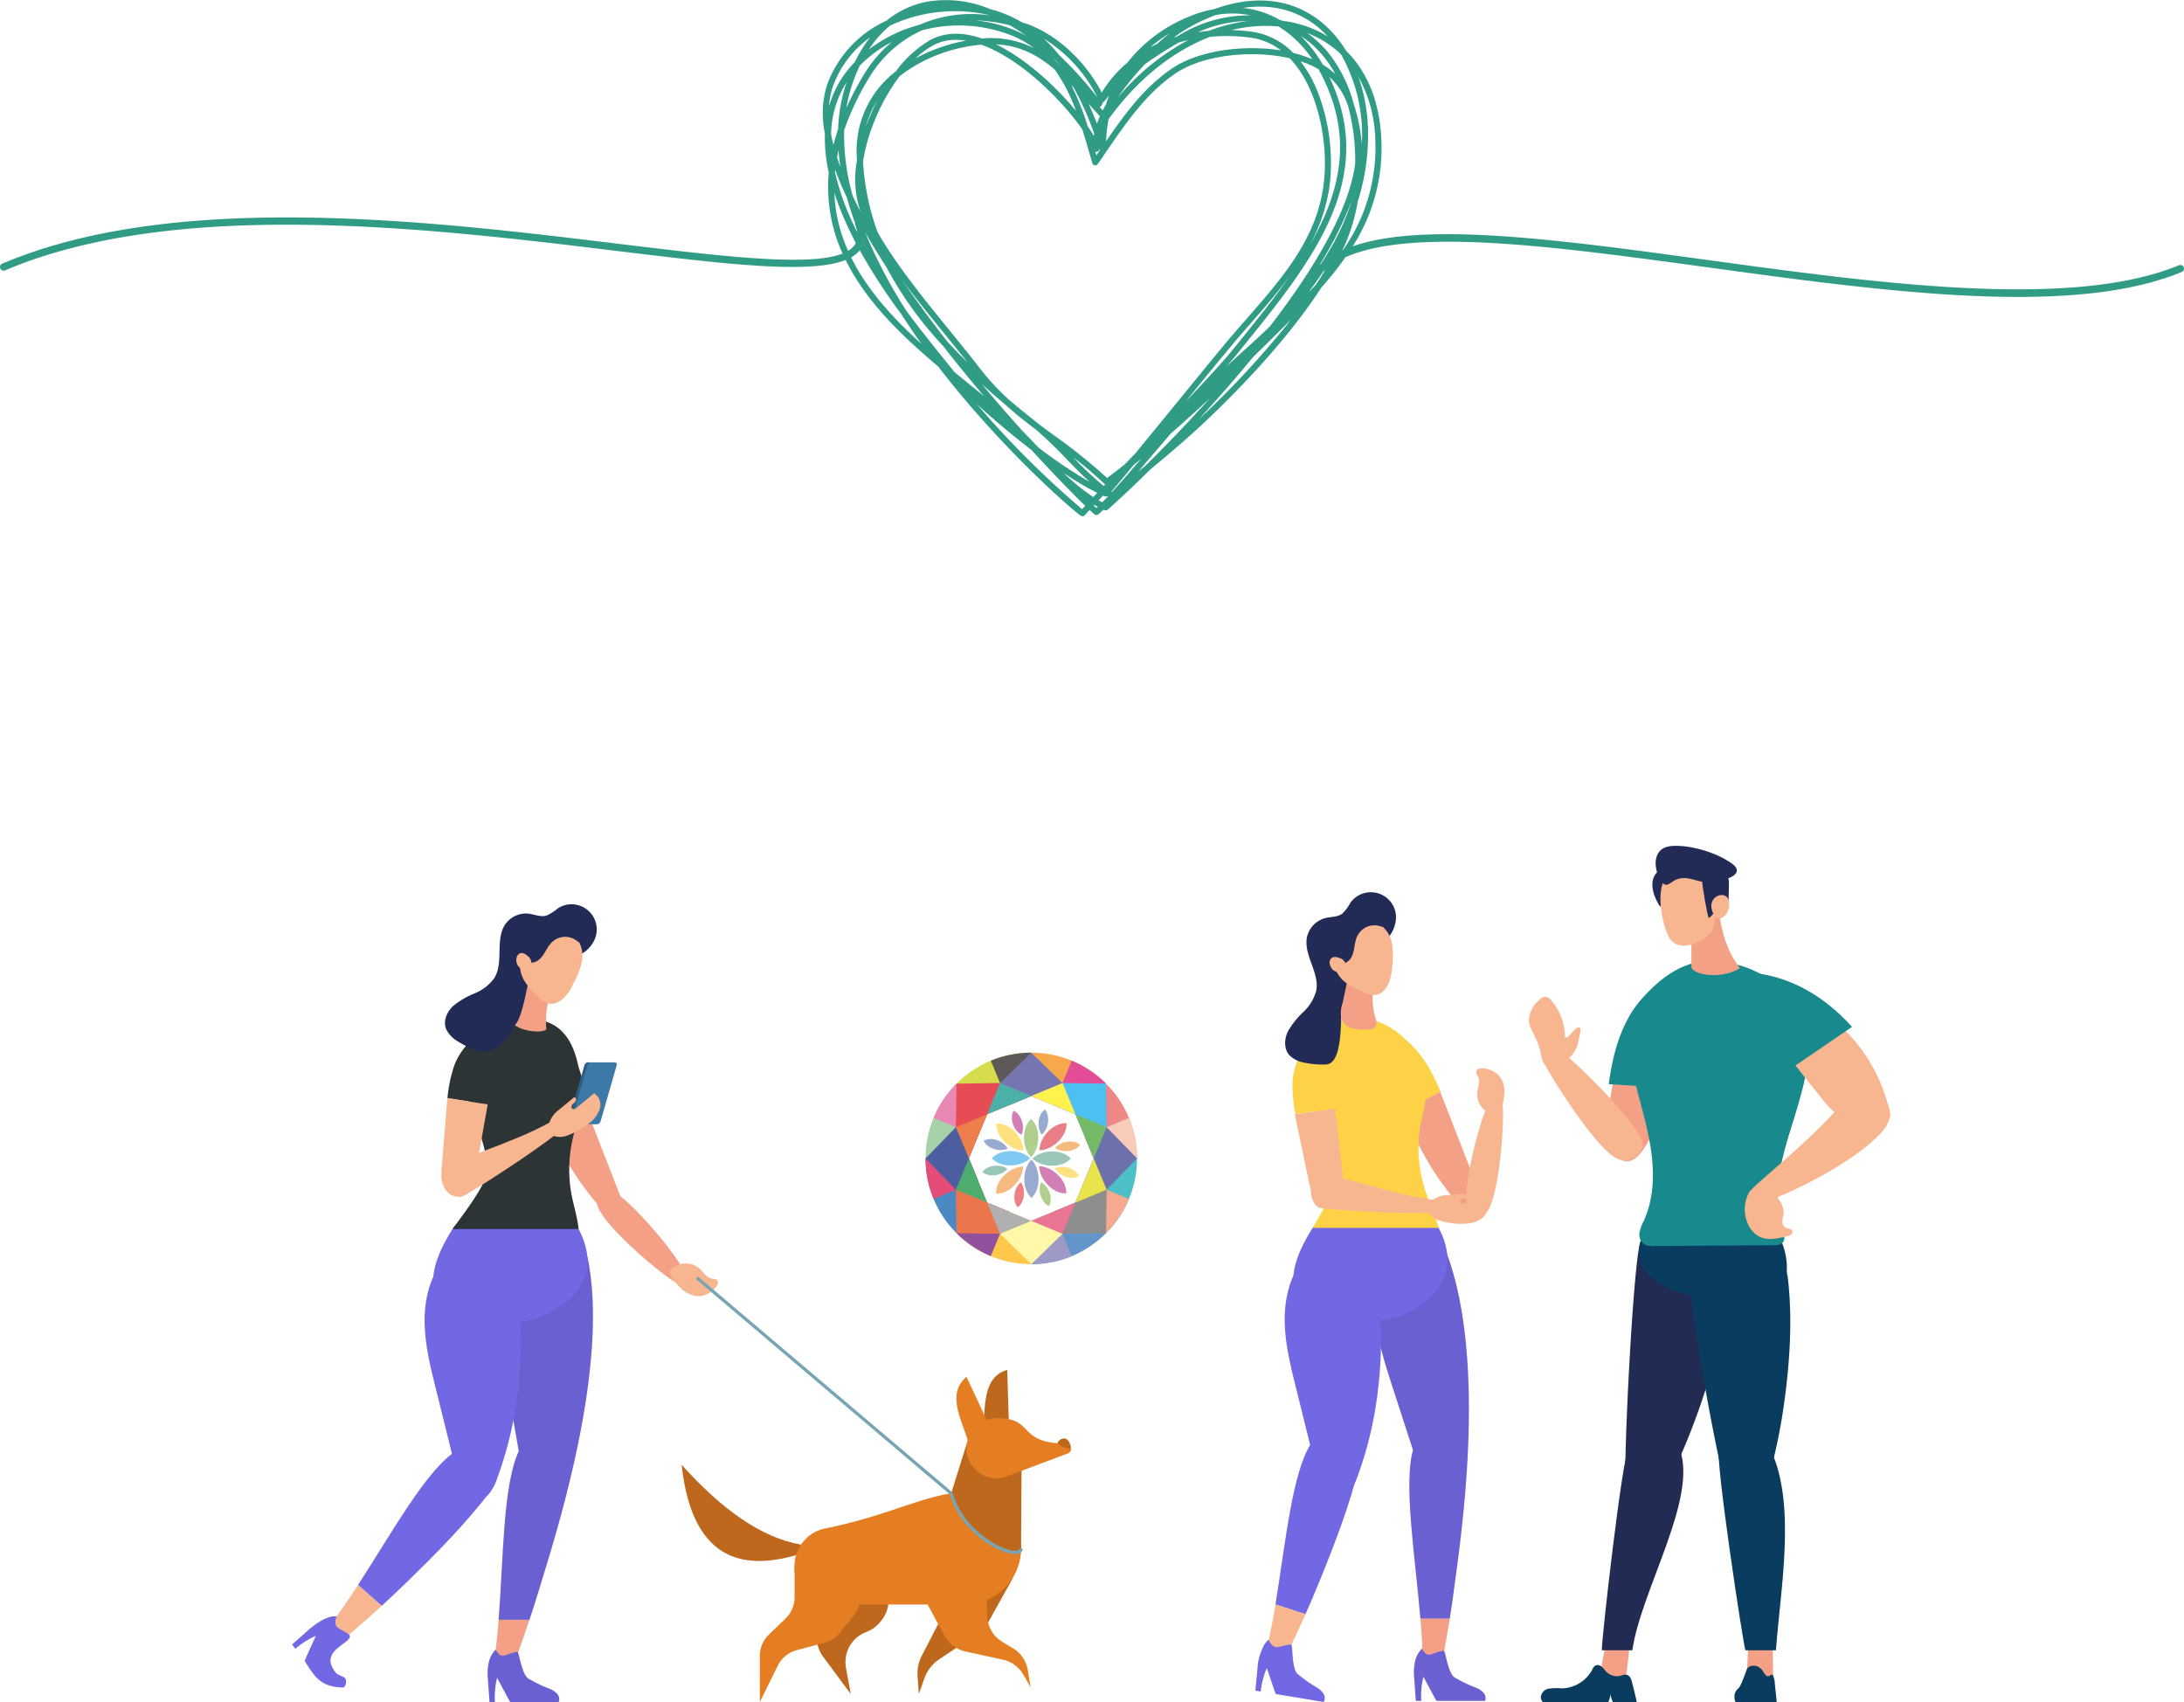 <svg xmlns="http://www.w3.org/2000/svg" width="501" height="390.374" viewBox="0 0 501 390.374">
  <g id="illust_04" transform="translate(-459 -6259)">
    <g id="illust_04-2" data-name="illust_04">
      <g id="グループ_475" data-name="グループ 475" transform="translate(-4.932 609.833)">
        <g id="グループ_445" data-name="グループ 445" transform="translate(814.659 5843.167)">
          <path id="パス_1089" data-name="パス 1089" d="M479.833,550.155c-1.023,2.156-2.417,4.588-4.439,5.191-1.4.419-5.342-2.233-6.13-3.3s1.656-52.4,3.421-55.52c2.367-4.192,21.051,1.6,20.407,8.87-.822,9.3-3.47,19.188-6.614,28.407A154.25,154.25,0,0,1,479.833,550.155Z" transform="translate(-446.993 -405.963)" fill="#222b54" fill-rule="evenodd"/>
          <path id="パス_1090" data-name="パス 1090" d="M512.77,630.588a13.7,13.7,0,0,1-6.129-.494q.208-3.613.414-7.227a1.812,1.812,0,0,1,.2-.881,1.636,1.636,0,0,1,1.155-.6c1.67-.294,4.211-.387,4.266,1.7C512.745,625.586,512.738,628.089,512.77,630.588Z" transform="translate(-456.749 -438.746)" fill="#f4a086"/>
          <path id="パス_1091" data-name="パス 1091" d="M467.007,630.588a13.288,13.288,0,0,1-6.065-.494l1.339-7.227a2.013,2.013,0,0,1,.315-.881,1.9,1.9,0,0,1,1.232-.6c1.708-.294,4.26-.387,4.048,1.7C467.623,625.586,467.3,628.089,467.007,630.588Z" transform="translate(-444.869 -438.746)" fill="#f4a086"/>
          <path id="パス_1092" data-name="パス 1092" d="M467.916,559.983c2.668-4.265,9.1-7.189,11.8.21,4.121,11.284-8.949,32.391-10.893,46.018h-7C461.629,604.892,466.437,562.35,467.916,559.983Z" transform="translate(-445.097 -421.701)" fill="#222b54" fill-rule="evenodd"/>
          <path id="パス_1093" data-name="パス 1093" d="M504.76,507.462c-1.7,1.342-3.956,1.547-6.069,1.547-17.395,0-27.461-5.657-25.055-13.647,2.472-8.208,18.039-6.883,26.169-4.238,1.752.571,4.306,1.123,5.5,2.759C507.045,496.256,508.9,504.2,504.76,507.462Z" transform="translate(-448.078 -404.398)" fill="#0a3c5f" fill-rule="evenodd"/>
          <path id="パス_1094" data-name="パス 1094" d="M478.547,433.316c-.566,8-2.134,16.187-6.632,22.822-.969,1.43-2.377,2.914-4.1,2.733a3.422,3.422,0,0,1-2.419-1.649,7.941,7.941,0,0,1-.982-2.846c-1.457-7.813.927-15.774,3.3-23.359.978-3.124,2.279-8.653,5.459-10.338,3.312-1.755,4.98,3.665,5.284,5.875A32.772,32.772,0,0,1,478.547,433.316Z" transform="translate(-445.657 -386.523)" fill="#f4a086"/>
          <path id="パス_1095" data-name="パス 1095" d="M478.929,421.241c-.152-1.322-.505-2.882-1.734-3.458-1.3-.609-2.686.28-3.693,1.183-6.107,5.479-8.422,13.212-9.529,21.511l14.645.9A77.388,77.388,0,0,0,478.929,421.241Z" transform="translate(-445.657 -385.807)" fill="#18898d" fill-rule="evenodd"/>
          <path id="パス_1096" data-name="パス 1096" d="M507.416,550.832c-.588,2.156-1.491,4.588-3.392,5.191-1.318.419-5.792-2.233-6.8-3.3s-9.071-44.129-7.936-47.254a11.891,11.891,0,0,1,9.265-7.531c5.7-.909,12.268.863,13.091,8.135,1.052,9.3.4,19.188-.885,28.407A130.377,130.377,0,0,1,507.416,550.832Z" transform="translate(-452.211 -406.64)" fill="#0a3c5f" fill-rule="evenodd"/>
          <path id="パス_1097" data-name="パス 1097" d="M448.11,438.454c-.971-.7-2.161-1.429-3.284-1.018a2.5,2.5,0,0,0-1.428,2.448c.026,1.009,12.172,20.823,17.3,22.883,2.581,1.036,4.6-.4,5.648-2.66C467.8,456.959,451.647,440.991,448.11,438.454Z" transform="translate(-440.308 -390.938)" fill="#f7b690"/>
          <path id="パス_1098" data-name="パス 1098" d="M498.111,559.921c1.652-4.257,8.188-7.621,11.849.21,5.894,12.61,2.3,31.456,1.21,46.018h-7C503.664,604.83,497.192,562.288,498.111,559.921Z" transform="translate(-454.508 -421.639)" fill="#0a3c5f" fill-rule="evenodd"/>
          <path id="パス_1099" data-name="パス 1099" d="M470.8,422c-1.772,2.621-1.129,6.357-.687,9.388.944,6.485,3.171,12.768,4.477,19.2s1.641,13.262-1.095,19.334a9.352,9.352,0,0,0-1.025,2.922,2.579,2.579,0,0,0,1.387,2.622,4.811,4.811,0,0,0,1.988.267l27.408-.178a3.363,3.363,0,0,0,1.752-.329c1.1-.685.717-2.171.323-3.308-2.635-7.611-.384-15.806,2.007-23.479,2.373-7.614,5.287-17.02,3.973-24.982-3.224-3.936-9.815-13.072-22.885-13.072C479.256,410.388,472.392,419.645,470.8,422Z" transform="translate(-447.127 -383.937)" fill="#18898d" fill-rule="evenodd"/>
          <path id="パス_1100" data-name="パス 1100" d="M530.591,429.34a37.64,37.64,0,0,0-18.483-10.762c-1.266-.306-2.834-.449-3.642.57a2.422,2.422,0,0,0-.36,2.028,6.787,6.787,0,0,0,.881,1.929c4.234,7.116,9.455,13.587,14.656,20.031a29.778,29.778,0,0,0,5.268,5.493,10.034,10.034,0,0,0,7.126,2.153c1.319-.179,3.243-.907,3.824-2.242.468-1.074-.273-2.761-.566-3.791a37.78,37.78,0,0,0-4.713-10.326A37.177,37.177,0,0,0,530.591,429.34Z" transform="translate(-457.11 -386.008)" fill="#f7b690"/>
          <path id="パス_1101" data-name="パス 1101" d="M534.9,452.85a.639.639,0,0,1,.02.155C534.913,452.954,534.9,452.9,534.9,452.85Z" transform="translate(-464.095 -394.975)" fill="#18898d" fill-rule="evenodd"/>
          <path id="パス_1102" data-name="パス 1102" d="M505.021,419.23c-.625-1.168-1.213-2.634-.491-3.744.762-1.172,3.355-1.4,4.733-1.174,8.355,1.353,15.292,5.892,20.979,12.153l-13.454,9.186A78.092,78.092,0,0,1,505.021,419.23Z" transform="translate(-456.114 -384.937)" fill="#18898d" fill-rule="evenodd"/>
          <path id="パス_1103" data-name="パス 1103" d="M508.374,472.864a2.792,2.792,0,0,0,1.826,3.053c1.2.487,21.128-8.155,28.245-16.546,5.318-6.269-5.666-13.6-8.511-7.854C527.082,457.28,508.584,472.061,508.374,472.864Z" transform="translate(-457.183 -394.089)" fill="#f7b690"/>
          <g id="グループ_444" data-name="グループ 444" transform="translate(28.314)">
            <path id="パス_1104" data-name="パス 1104" d="M478.967,390.054c.435.729.989.533.961-.309-.09-2.692-.183-3.113,1.033-5.527.67-1.328.885-1.44.273-1.891C479.205,380.835,475.363,384.022,478.967,390.054Z" transform="translate(-477.484 -376.548)" fill="#222b56" fill-rule="evenodd"/>
            <path id="パス_1105" data-name="パス 1105" d="M489.937,396.505c.9-3.952,3.885-4.878,5.624-3.929,1.114,7.4,2.249,10.683,5.148,14.718-3.6,2.31-9.758,1.88-11.088,0C489.568,406.7,489.474,398.548,489.937,396.505Z" transform="translate(-480.627 -379.218)" fill="#f4a086"/>
            <path id="パス_1106" data-name="パス 1106" d="M491.014,382.983a6.153,6.153,0,0,0-10.286,1.4c-1.836,3.827.177,11.913,1.765,13.6,2.777,2.943,8.666-.428,9.487-2.635C493.182,392.115,493.313,385.828,491.014,382.983Z" transform="translate(-478.137 -376.245)" fill="#f7b690"/>
            <path id="パス_1107" data-name="パス 1107" d="M492.935,384.739c-.169.616,1.285,8.8,1.511,8.708.8-.332,1.826-2.63,3.343-2.543.485.027,1.152.342,1.171-.629.119-6.15.361-5.837-.735-6.4C495.81,382.631,493.238,383.639,492.935,384.739Z" transform="translate(-481.497 -376.896)" fill="#222b56" fill-rule="evenodd"/>
            <path id="パス_1108" data-name="パス 1108" d="M495.913,378.65c-5.017-3.523-13.246-4.857-15.628-3.456-3.546,2.085-.938,8.038.392,8.366.608.149,1.166-.33,1.682-.682,2.454-1.673,4.652-.394,6.5-.053C492.126,383.427,500.188,381.652,495.913,378.65Z" transform="translate(-477.748 -374.646)" fill="#222b56" fill-rule="evenodd"/>
            <path id="パス_1109" data-name="パス 1109" d="M499.863,391.678a3.889,3.889,0,0,1-.847,2.791c-1.8,2.213-3.608-.779-3.191-2.641C496.324,389.608,499.608,388.979,499.863,391.678Z" transform="translate(-482.236 -378.61)" fill="#f7b690"/>
          </g>
          <path id="パス_1110" data-name="パス 1110" d="M442.9,636.031a2.19,2.19,0,0,1,1.838-2.064,13.621,13.621,0,0,1,3.005-.067,8.116,8.116,0,0,0,6.968-4.3,2.053,2.053,0,0,1,.7-.93,1.35,1.35,0,0,1,1.456.268c.406.333.693.787,1.063,1.159a3.567,3.567,0,0,0,2.55,1.021c.787-.012,1.667-.613,2.423-.215.667.351.847,1.274,1.015,1.932.292,1.135.556,2.276.833,3.415a4.736,4.736,0,0,1,.14.775h-5.463a7.685,7.685,0,0,1-.57-1.829,4.317,4.317,0,0,1-.473,1.829H443.371A1.683,1.683,0,0,1,442.9,636.031Z" transform="translate(-440.178 -440.65)" fill="#0a3c5f" fill-rule="evenodd"/>
          <path id="パス_1111" data-name="パス 1111" d="M502.957,636.084a2.35,2.35,0,0,1,.807-2.064c.43-.233,1.1-1.911,1.991-4.368.407-1.123,2.675-1.438,3.808.5.367.628.709,1.035,1.121,1.021.346-.012.733-.613,1.065-.215a4.652,4.652,0,0,1,.446,1.932c.128,1.134.244,2.276.366,3.415.027.252.053.515.061.775h-9.459A2.95,2.95,0,0,1,502.957,636.084Z" transform="translate(-455.791 -440.702)" fill="#0a3c5f" fill-rule="evenodd"/>
          <path id="パス_1112" data-name="パス 1112" d="M439.262,426.361a6.52,6.52,0,0,1,2.453-4.3,2.032,2.032,0,0,1,1.28-.632,2,2,0,0,1,1.357.84,12.782,12.782,0,0,1,2.692,5.151,16.186,16.186,0,0,1,.5,3.513c.226-.218.556-.237.787-.449.744-.682,1.326-1.779,2.307-2.017.918-.224.064,2.284-.124,3.406-.564,3.379-4.889,6.459-7.311,5.257-1.277-.634-.934-2.8-2.234-5.789C440.346,429.919,438.978,427.881,439.262,426.361Z" transform="translate(-439.223 -386.807)" fill="#f7b690"/>
          <path id="パス_1113" data-name="パス 1113" d="M507.009,489.269a5.835,5.835,0,0,0,2.516,2.607c1.917.938,4.192.426,6.259-.1a2.344,2.344,0,0,0,.961-.408.8.8,0,0,0,.258-.938c-.259-.489-.987-.379-1.487-.616a1.62,1.62,0,0,1-.753-1.57c.025-.615.235-1.209.281-1.823a4.719,4.719,0,0,0-2.1-3.963c-1.4-1.037-4.533-2.84-5.769-.82A8.111,8.111,0,0,0,507.009,489.269Z" transform="translate(-456.619 -402.22)" fill="#f7b690"/>
        </g>
        <g id="グループ_447" data-name="グループ 447" transform="translate(751.912 5853.817)">
          <path id="パス_1114" data-name="パス 1114" d="M400.181,544.365l-4.727-14.545c-1.691-5.2-3.4-10.5-3.81-15.908s-.942-12.474,2.261-15.861c4.095-4.329,11.426-5.938,14.1,1.353,9.411,25.64,2.893,66.725,1.712,75.986q-.491,3.846-1.1,7.663h-6.734C400.661,568.68,397.974,552.093,400.181,544.365Z" transform="translate(-364.028 -416.419)" fill="#6a60d1" fill-rule="evenodd"/>
          <path id="パス_1115" data-name="パス 1115" d="M405.591,614.2h6.734q-.708,4.471-1.567,8.9c-.2,1.034-.531,2.214-1.487,2.521a2.681,2.681,0,0,1-3.147-2.171C406.069,620.569,405.867,617.442,405.591,614.2Z" transform="translate(-367.734 -447.571)" fill="#f4a086"/>
          <path id="パス_1116" data-name="パス 1116" d="M380.193,551.36c-.866,2.345-2.262,4.985-4.485,5.063a4.082,4.082,0,0,1-3.365-2.219,15.238,15.238,0,0,1-1.521-4.272q-2.391-9.64-4.781-19.28c-1.291-5.2-2.592-10.5-2.516-15.908s1.73-11.046,5.414-14.433c4.71-4.33,13.272-3.806,14.951,3.57,2.225,9.772,2.119,20.641.629,30.531A86.01,86.01,0,0,1,380.193,551.36Z" transform="translate(-356.798 -417.252)" fill="#7368e3" fill-rule="evenodd"/>
          <path id="パス_1117" data-name="パス 1117" d="M369.033,558.383c4.4-6.307,12.71-2.334,10.868,5.324-2.225,9.252-5.8,18.408-9.4,27.2q-1.425,3.486-2.957,6.925l-6.893-2.223C363.013,581.235,364.535,564.825,369.033,558.383Z" transform="translate(-356.052 -432.247)" fill="#7368e3" fill-rule="evenodd"/>
          <path id="パス_1118" data-name="パス 1118" d="M359.918,609.784l6.894,2.223q-1.945,4.388-4.045,8.7c-.474.97-1.117,2.06-2.188,2.194-1.368.172-3.033-1.308-2.709-2.649C358.651,617.036,359.312,613.475,359.918,609.784Z" transform="translate(-355.318 -446.422)" fill="#f7b690"/>
          <path id="パス_1119" data-name="パス 1119" d="M354.917,627.332a12.018,12.018,0,0,1,.743-3.675c.488-1.127.823-2.3,1.872-2.943a2.668,2.668,0,0,0,1.541,1.718c.5.1,3.184-.821,3.628-.569.32.181.053,5.4,1.387,6.674a33.343,33.343,0,0,0,4.526,3.173,4.711,4.711,0,0,1,1.4,1.3,1.86,1.86,0,0,1,.162,1.834,1.261,1.261,0,0,1-.1.138l-10.938-1.813a12.524,12.524,0,0,1-.494-1.291l-1.583-4.676a18.964,18.964,0,0,0-1.407,5.39l-1.222-.2Q354.677,629.864,354.917,627.332Z" transform="translate(-354.436 -449.264)" fill="#7368e3" fill-rule="evenodd"/>
          <path id="パス_1120" data-name="パス 1120" d="M386.167,512.767c-3.62-.1-30.345,2.227-15.548-21.24,2.062-3.27,7.289-3.625,11.124-4.109,5.193-.655,15.312-.6,17.808,4.109C407.34,506.237,390.173,512.878,386.167,512.767Z" transform="translate(-357.492 -414.535)" fill="#7368e3" fill-rule="evenodd"/>
          <path id="パス_1121" data-name="パス 1121" d="M398.6,446.959c-1.1-3.826-1.934-8.187-.67-12.08.4-1.217.471-1.411,1.559-.806a11.123,11.123,0,0,1,2.314,2.047,25.207,25.207,0,0,1,3.554,4.765,46.338,46.338,0,0,1,2.725,5.584l-8.275,4.26Q399.144,448.861,398.6,446.959Z" transform="translate(-365.577 -400.659)" fill="#fdd247" fill-rule="evenodd"/>
          <path id="パス_1122" data-name="パス 1122" d="M408.8,450.939c.531,1.268,1.032,2.549,1.53,3.829l8.223,21.11a3.305,3.305,0,0,1,.321,2.075,2.245,2.245,0,0,1-2.8,1.221,6.13,6.13,0,0,1-2.663-2.035A66.694,66.694,0,0,1,400.52,455.2Z" transform="translate(-366.416 -405.13)" fill="#f4a086"/>
          <path id="パス_1123" data-name="パス 1123" d="M428.04,453.63c-.155-.75-.5-1.65-1.258-1.736-.724-.081-1.254.645-1.6,1.284-2.946,5.4-6.725,22.925-5.139,25.19,1.48,2.114,3.284,2.218,4.67.063C427.531,474.046,428.663,456.637,428.04,453.63Z" transform="translate(-371.393 -405.376)" fill="#f7b690"/>
          <path id="パス_1124" data-name="パス 1124" d="M429.324,449.662a5.618,5.618,0,0,0-1.369-4.555,5.725,5.725,0,0,0-3.574-1.48c-.569-.05-1.29.055-1.465.6-.155.485.24.95.445,1.417.464,1.062-.079,2.265-.21,3.416a4.8,4.8,0,0,0,1.081,3.586c.657.781,2.506,2.175,3.581,1.479C428.811,453.476,429.213,450.746,429.324,449.662Z" transform="translate(-372.229 -403.226)" fill="#f7b690"/>
          <path id="パス_1125" data-name="パス 1125" d="M376.92,464.826c.956-9.059-8.772-16.658-7.859-25.722.623-6.183,6.736-11.064,12.95-10.983s11.924,4.6,14.144,10.4a18.006,18.006,0,0,1,1.031,8.694c-.264,2.041-.875,4.021-1.223,6.05a30.963,30.963,0,0,0,.7,12.47c.856,3.554,2.7,6.942,3.62,10.452H371.35C372.188,474.726,376.644,467.441,376.92,464.826Z" transform="translate(-358.222 -399.198)" fill="#fdd247" fill-rule="evenodd"/>
          <path id="パス_1126" data-name="パス 1126" d="M403.66,630.368a12.056,12.056,0,0,1,.132-3.747,5.994,5.994,0,0,1,1.66-3.205c.243.6.861,1.412,1.507,1.438.51.021,3.039-1.052,3.518-.876.346.127.9,5.037,2.427,6.079a33.371,33.371,0,0,0,4.985,2.39,4.73,4.73,0,0,1,1.6,1.057,1.865,1.865,0,0,1,.46,1.784,1.323,1.323,0,0,1-.078.152H408.783a12.645,12.645,0,0,1-.7-1.192l-2.327-4.354a18.957,18.957,0,0,0-.506,5.547h-1.238Q403.837,632.9,403.66,630.368Z" transform="translate(-367.211 -449.966)" fill="#6a60d1" fill-rule="evenodd"/>
          <g id="グループ_446" data-name="グループ 446" transform="translate(8.514 34.644)">
            <path id="パス_1127" data-name="パス 1127" d="M365.943,445.763a14.466,14.466,0,0,1,2.73-8.787,2.3,2.3,0,0,1,1.9-1.116,2.4,2.4,0,0,1,1.578,1.363c2.411,4.078,3.154,8.875,3.708,13.6l-9.257,1.24A32.516,32.516,0,0,1,365.943,445.763Z" transform="translate(-365.941 -435.851)" fill="#fdd247" fill-rule="evenodd"/>
            <path id="パス_1128" data-name="パス 1128" d="M367.267,460.336c-.207-.984-.411-1.972-.6-2.963l9.257-1.24q.079.678.155,1.354l1.605,14.2c.2,1.775.844,3.791-.349,5.339a3.628,3.628,0,0,1-3.775,1.354,4.718,4.718,0,0,1-2.689-2.454,13.987,13.987,0,0,1-1.088-3.566Q368.529,466.348,367.267,460.336Z" transform="translate(-366.131 -441.123)" fill="#f7b690"/>
          </g>
          <path id="パス_1129" data-name="パス 1129" d="M399.41,482.336c1.082.137,3.629.515,3.543,1.6-.067.843-2.279,1.385-3.122,1.442-5.849.4-25.075-.674-26.337-1.2-2.082-.861-2.932-6.387.129-7.268C376.728,476.024,389.576,481.091,399.41,482.336Z" transform="translate(-358.903 -411.855)" fill="#f7b690"/>
          <path id="パス_1130" data-name="パス 1130" d="M411.955,482.811l5.131-.312c.321.19.15.728-.181.9a4.745,4.745,0,0,1-1.091.226c-.363.09-.734.428-.615.782s.6.4.97.377l5.176-.292a3.144,3.144,0,0,1-1.064,3.631,6.684,6.684,0,0,1-3.827,1.224,16.1,16.1,0,0,1-5.615-.645,4.478,4.478,0,0,1-2.693-1.732C406.719,484.579,410.142,482.922,411.955,482.811Z" transform="translate(-368.31 -413.334)" fill="#f7b690"/>
          <path id="パス_1131" data-name="パス 1131" d="M388.688,392.66a5.783,5.783,0,0,0-10.051-1.231,10.377,10.377,0,0,1-1.855,2.509c-1.1.822-2.62.7-3.955,1.038a5.78,5.78,0,0,0-4.138,4.277c-.9,4.135,2.9,8.187,2.107,12.345a10.344,10.344,0,0,1-2.941,4.885,19.028,19.028,0,0,0-3.579,4.508c-.832,1.738-.92,4,.36,5.441a6.654,6.654,0,0,0,3.668,1.742,21.091,21.091,0,0,0,4.565.379c3.552,0,3.552-7.312,3.733-12.966.105-3.272,7.679-3.628,8.6-6.768.508-1.722-.07-3.574.105-5.36a7.419,7.419,0,0,1,2.174-4.246,7.364,7.364,0,0,0,1.551-3.64A5.784,5.784,0,0,0,388.688,392.66Z" transform="translate(-356.834 -389.038)" fill="#222b56" fill-rule="evenodd"/>
          <path id="パス_1132" data-name="パス 1132" d="M388.418,417.5a15.647,15.647,0,0,0,.42,6.9,2.457,2.457,0,0,1,.021,2.08,2.279,2.279,0,0,1-1.871.657,10.805,10.805,0,0,1-3.426-.257,3.654,3.654,0,0,1-2.505-2.177,5.432,5.432,0,0,1,.093-2.814l1.137-5.347a3.08,3.08,0,0,1,.592-1.467,2.1,2.1,0,0,1,2.484-.258,6.163,6.163,0,0,1,1.906,1.862Z" transform="translate(-361.317 -395.667)" fill="#f4a086"/>
          <path id="パス_1133" data-name="パス 1133" d="M391.229,412.418a10.725,10.725,0,0,0,.848-3.743,19.476,19.476,0,0,0,.045-5.292,6.74,6.74,0,0,0-2.6-4.469,7.032,7.032,0,0,0-6.162-.48,6.549,6.549,0,0,0-4.141,3.458,9.1,9.1,0,0,0-.478,2.972,11.018,11.018,0,0,0,.277,3.9,7.151,7.151,0,0,0,2.581,3.418,17.092,17.092,0,0,0,3.83,2.041,7.646,7.646,0,0,0,2.407.68C389.5,415,390.537,413.8,391.229,412.418Z" transform="translate(-360.743 -391.356)" fill="#f7b690"/>
          <path id="パス_1134" data-name="パス 1134" d="M383.368,401.042c-.745,1.68-.457,3.8-1.627,5.214a3.207,3.207,0,0,1-4.05.643,3.657,3.657,0,0,1-1.59-2.877,5.343,5.343,0,0,1,.964-3.214,10.093,10.093,0,0,1,2.4-2.409,12.139,12.139,0,0,1,4.693-2.273,7.842,7.842,0,0,1,3.314-.01c.82.183,2.408.629,2.628,1.6s-.627,1.134-1.308.946a4.407,4.407,0,0,0-3,.045A4.524,4.524,0,0,0,383.368,401.042Z" transform="translate(-360.066 -390.833)" fill="#222b56" fill-rule="evenodd"/>
          <path id="パス_1135" data-name="パス 1135" d="M379.636,409.307a2.719,2.719,0,0,0-1.01-.195,1.248,1.248,0,0,0-.917.41,1.5,1.5,0,0,0-.182,1.328,2.17,2.17,0,0,0,2.5,1.715,1.465,1.465,0,0,0,1.093-1.873A2.02,2.02,0,0,0,379.636,409.307Z" transform="translate(-360.42 -394.256)" fill="#f7b690"/>
        </g>
        <g id="グループ_472" data-name="グループ 472" transform="translate(530.932 5856.593)">
          <g id="グループ_468" data-name="グループ 468">
            <path id="パス_1175" data-name="パス 1175" d="M124.472,544.7q-1.279-7.272-2.558-14.545c-.915-5.2-1.835-10.5-1.369-15.908s1.077-12.473,5.006-15.861c5.022-4.33,12.994-5.938,14.6,1.353,5.644,25.64-8.017,66.725-10.794,75.985q-1.152,3.845-2.425,7.662h-7.078C120.947,569.017,120.87,552.429,124.472,544.7Z" transform="translate(-72.473 -419.283)" fill="#6a60d1" fill-rule="evenodd"/>
            <path id="パス_1176" data-name="パス 1176" d="M119.5,614.54h7.078q-1.485,4.471-3.121,8.9c-.383,1.034-.925,2.214-1.982,2.522-1.351.394-3.15-.795-2.948-2.171C118.951,620.906,119.256,617.779,119.5,614.54Z" transform="translate(-72.126 -450.434)" fill="#f4a086"/>
            <path id="パス_1177" data-name="パス 1177" d="M113.584,551.7c-.867,2.346-2.262,4.986-4.485,5.063a4.082,4.082,0,0,1-3.366-2.218,15.256,15.256,0,0,1-1.52-4.272q-2.391-9.64-4.781-19.28c-1.291-5.2-2.592-10.5-2.517-15.907s1.731-11.047,5.415-14.433c4.71-4.33,13.272-3.807,14.951,3.57,2.224,9.772,2.118,20.641.629,30.531A86,86,0,0,1,113.584,551.7Z" transform="translate(-66.51 -420.115)" fill="#7368e3" fill-rule="evenodd"/>
            <path id="パス_1178" data-name="パス 1178" d="M98.845,561.742c6.558-4.018,12.582,2.944,7.83,9.226-5.741,7.59-12.683,14.549-19.494,21.169q-2.7,2.624-5.48,5.165l-5.428-4.8C84.186,580.276,92.146,565.846,98.845,561.742Z" transform="translate(-61.145 -436.4)" fill="#7368e3" fill-rule="evenodd"/>
            <path id="パス_1179" data-name="パス 1179" d="M74.031,603.729l5.428,4.8q-3.538,3.242-7.19,6.358c-.821.7-1.847,1.44-2.882,1.135-1.323-.39-2.257-2.413-1.422-3.512C69.969,609.868,72,606.87,74.031,603.729Z" transform="translate(-58.903 -447.624)" fill="#f7b690"/>
            <path id="パス_1180" data-name="パス 1180" d="M59.639,616.547c1.5-1.327,4.478-3.454,6.43-3.048a2.668,2.668,0,0,0-.047,2.307c.295.417,2.886,1.574,3.039,2.061.577,1.84-7.515,3.446-3.081,8.632.418.489,1.946.745,2.134,1.361a1.862,1.862,0,0,1-.326,1.812,1.248,1.248,0,0,1-.134.107c-5.594,0-6.958-3.059-8.918-6.079.229-.7.546-1.337,2.557-5.778a18.984,18.984,0,0,0-4.708,2.976l-.754-.982Z" transform="translate(-55.831 -450.151)" fill="#7368e3" fill-rule="evenodd"/>
            <path id="パス_1181" data-name="パス 1181" d="M119.558,513.1c-3.62-.1-30.345,2.227-15.548-21.24,2.062-3.27,7.289-3.625,11.123-4.109,5.194-.655,15.312-.605,17.808,4.109C140.731,506.573,123.563,513.215,119.558,513.1Z" transform="translate(-67.204 -417.398)" fill="#7368e3" fill-rule="evenodd"/>
            <path id="パス_1182" data-name="パス 1182" d="M131.822,447.3c-1.1-3.826-1.934-8.187-.67-12.081.4-1.217.471-1.411,1.559-.806a11.122,11.122,0,0,1,2.314,2.047,25.2,25.2,0,0,1,3.554,4.764A46.234,46.234,0,0,1,141.3,446.8l-8.275,4.26Q132.37,449.2,131.822,447.3Z" transform="translate(-75.246 -403.522)" fill="#2d3436"/>
            <path id="パス_1183" data-name="パス 1183" d="M142.185,451.276c.531,1.267,1.032,2.549,1.531,3.828q4.112,10.556,8.223,21.11a3.3,3.3,0,0,1,.322,2.075,2.246,2.246,0,0,1-2.8,1.221,6.131,6.131,0,0,1-2.663-2.035,66.7,66.7,0,0,1-12.886-21.939Z" transform="translate(-76.128 -407.993)" fill="#f4a086"/>
            <path id="パス_1184" data-name="パス 1184" d="M168.58,502.669c.7.319,1.625.577,2.145.013.494-.536.223-1.392-.087-2.051-2.615-5.573-14.5-18.985-17.269-19.046-2.581-.057-3.731,1.335-2.814,3.728C152.422,490.181,165.787,501.392,168.58,502.669Z" transform="translate(-80.374 -415.871)" fill="#f4a086"/>
            <path id="パス_1185" data-name="パス 1185" d="M175.694,509.953a5.618,5.618,0,0,0,4.482,1.59,5.728,5.728,0,0,0,3.308-2.006c.377-.43.719-1.072.383-1.535-.3-.412-.908-.368-1.405-.48-1.131-.254-1.778-1.4-2.629-2.191a4.8,4.8,0,0,0-3.531-1.249c-1.018.067-3.235.733-3.309,2.012C172.923,507.282,174.885,509.221,175.694,509.953Z" transform="translate(-86.287 -421.717)" fill="#f7b690"/>
            <path id="パス_1186" data-name="パス 1186" d="M112.9,465.163c2.364-9.058-6.183-16.658-3.861-25.721,1.584-6.184,8.456-11.064,14.657-10.983s9.267,4.263,10.585,10.067c.625,2.754,2.454,6.106,1.621,9.029-.581,2.042-1.5,4.022-2.163,6.051a31.268,31.268,0,0,0-1.24,12.47c.3,3.553,1.618,6.942,1.994,10.452H105.566C106.632,475.063,112.22,467.778,112.9,465.163Z" transform="translate(-68.76 -402.061)" fill="#2d3436"/>
            <g id="グループ_466" data-name="グループ 466" transform="translate(63.368 36.245)">
              <path id="パス_1187" data-name="パス 1187" d="M141.953,455.953h6.071a.924.924,0,0,0,.833-.651l3.708-12.887a.477.477,0,0,0-.468-.65h-6.071a.925.925,0,0,0-.833.65L141.484,455.3A.477.477,0,0,0,141.953,455.953Z" transform="translate(-141.459 -441.765)" fill="#3c79a6"/>
              <path id="パス_1188" data-name="パス 1188" d="M141.484,455.3l3.708-12.887a.925.925,0,0,1,.833-.65h.648a.924.924,0,0,0-.833.65L142.132,455.3a.476.476,0,0,0,.468.651h-.647A.477.477,0,0,1,141.484,455.3Z" transform="translate(-141.459 -441.765)" fill="#2e5d80"/>
            </g>
            <path id="パス_1189" data-name="パス 1189" d="M116.522,630.7a12.057,12.057,0,0,1,.132-3.747,5.99,5.99,0,0,1,1.66-3.2c.243.6.861,1.411,1.507,1.438.51.02,3.039-1.052,3.518-.876.346.127.9,5.037,2.427,6.078a33.233,33.233,0,0,0,4.985,2.39,4.722,4.722,0,0,1,1.6,1.057,1.864,1.864,0,0,1,.46,1.784,1.227,1.227,0,0,1-.078.152H121.645a12.551,12.551,0,0,1-.7-1.193l-2.327-4.354a18.965,18.965,0,0,0-.506,5.547h-1.238Q116.7,633.24,116.522,630.7Z" transform="translate(-71.587 -452.829)" fill="#6a60d1" fill-rule="evenodd"/>
            <g id="グループ_467" data-name="グループ 467" transform="translate(34.262 29.929)">
              <path id="パス_1190" data-name="パス 1190" d="M105.164,441.516a14.466,14.466,0,0,1,5.117-7.648,2.3,2.3,0,0,1,2.135-.53,2.4,2.4,0,0,1,1.125,1.755c1.153,4.595.5,9.405-.313,14.1L104,447.745A32.538,32.538,0,0,1,105.164,441.516Z" transform="translate(-102.615 -433.23)" fill="#2d3436"/>
              <path id="パス_1191" data-name="パス 1191" d="M103.242,455.854c.082-1,.167-2.008.272-3.01l9.228,1.444c-.078.448-.156.9-.236,1.342l-2.5,14.07c-.313,1.758-.269,3.874-1.852,5.019a3.628,3.628,0,0,1-4,.225,4.717,4.717,0,0,1-1.88-3.117,13.972,13.972,0,0,1-.028-3.728Z" transform="translate(-102.128 -438.329)" fill="#f7b690"/>
              <path id="パス_1192" data-name="パス 1192" d="M126.66,460.211c.954-.528,3.233-1.728,3.805-.8.444.719-1.02,2.463-1.666,3.008-4.483,3.779-20.629,14.272-21.956,14.6-2.188.537-6.139-3.421-4.189-5.94C104.631,468.52,117.991,465.017,126.66,460.211Z" transform="translate(-102.128 -439.947)" fill="#f7b690"/>
              <path id="パス_1193" data-name="パス 1193" d="M137.225,455.542l3.955-3.284c.372-.036.551.5.386.833s-.508.541-.747.827-.339.779-.034.994.716-.03,1.006-.269l4-3.293a3.145,3.145,0,0,1,1.287,3.558,6.687,6.687,0,0,1-2.364,3.249,16.125,16.125,0,0,1-4.912,2.8,4.479,4.479,0,0,1-3.2.194C134.045,460.061,135.827,456.7,137.225,455.542Z" transform="translate(-110.754 -437.941)" fill="#f7b690"/>
            </g>
            <path id="パス_1194" data-name="パス 1194" d="M138.046,398.469a5.783,5.783,0,0,0-8.935-4.764,10.378,10.378,0,0,1-2.634,1.673c-1.325.37-2.7-.29-4.063-.455a5.784,5.784,0,0,0-5.4,2.5c-2.329,3.534-.243,8.681-2.475,12.277a10.337,10.337,0,0,1-4.5,3.5,19.025,19.025,0,0,0-4.961,2.919c-1.4,1.323-2.3,3.4-1.621,5.206a6.654,6.654,0,0,0,2.8,2.945,21.126,21.126,0,0,0,4.124,2c3.314,1.278,7.053-1.639,8.9-5.749a36.507,36.507,0,0,0,9.706-8.225c1.093-1.424,1.221-3.359,2.026-4.964a7.421,7.421,0,0,1,3.556-3.179,7.365,7.365,0,0,0,2.757-2.838A5.788,5.788,0,0,0,138.046,398.469Z" transform="translate(-68.151 -392.788)" fill="#222b56" fill-rule="evenodd"/>
            <path id="パス_1195" data-name="パス 1195" d="M133.695,418.206c-2.185,3.13-1.561,8.942-1.6,8.98-.764.866-5.134.564-7.182-.947,2.048-2.252,2.837-10.419,3.534-11.043a2.1,2.1,0,0,1,2.5.013C132.131,416,132.962,415.71,133.695,418.206Z" transform="translate(-73.79 -398.508)" fill="#f4a086"/>
            <path id="パス_1196" data-name="パス 1196" d="M136.532,416.207a10.716,10.716,0,0,0,2.138-3.187,19.467,19.467,0,0,0,1.946-4.922,6.74,6.74,0,0,0-.817-5.1,7.033,7.033,0,0,0-5.577-2.666,6.55,6.55,0,0,0-5.108,1.737,9.11,9.11,0,0,0-1.515,2.6,11.013,11.013,0,0,0-1.144,3.737,7.149,7.149,0,0,0,1.18,4.118,17.077,17.077,0,0,0,2.839,3.282,7.616,7.616,0,0,0,2,1.5C133.992,418,135.388,417.252,136.532,416.207Z" transform="translate(-74.188 -394.746)" fill="#f7b690"/>
            <path id="パス_1197" data-name="パス 1197" d="M133.469,403.058c-1.3,1.3-1.792,3.378-3.395,4.279a3.207,3.207,0,0,1-4.01-.857,3.662,3.662,0,0,1-.449-3.257,5.348,5.348,0,0,1,2.057-2.652,10.1,10.1,0,0,1,3.1-1.385,12.147,12.147,0,0,1,5.2-.433,7.84,7.84,0,0,1,3.095,1.184c.7.465,2.021,1.453,1.877,2.438s-.994.833-1.561.412a4.4,4.4,0,0,0-2.815-1.037A4.521,4.521,0,0,0,133.469,403.058Z" transform="translate(-73.922 -394.308)" fill="#222b56" fill-rule="evenodd"/>
            <path id="パス_1198" data-name="パス 1198" d="M127.9,408.511a2.713,2.713,0,0,0-.873-.545,1.249,1.249,0,0,0-1,.053,1.5,1.5,0,0,0-.648,1.174,2.17,2.17,0,0,0,1.712,2.5,1.465,1.465,0,0,0,1.694-1.354A2.021,2.021,0,0,0,127.9,408.511Z" transform="translate(-73.905 -396.713)" fill="#f7b690"/>
          </g>
          <g id="グループ_471" data-name="グループ 471" transform="translate(89.363 85.38)">
            <path id="パス_1199" data-name="パス 1199" d="M271.627,600.325l-5.526,9.9a8.853,8.853,0,0,1-2.848,3.1l-8.548,5.7a8.851,8.851,0,0,0-3.435,4.41L250,627.022l-.288-4.1a8.851,8.851,0,0,1,.962-4.677l3.547-6.882a8.854,8.854,0,0,0,.956-4.759h0a8.855,8.855,0,0,1,8.558-9.552Z" transform="translate(-195.589 -531.268)" fill="#bd681c"/>
            <path id="パス_1200" data-name="パス 1200" d="M233.4,610.389l-.3.38a7.37,7.37,0,0,1-3.136,2.332l-.2.078a7.378,7.378,0,0,0-4.579,8.209l1.1,6-6.341-8.565a7.375,7.375,0,0,1-1.078-6.7l.967-2.939a7.372,7.372,0,0,0,.369-2.306v-1.038a7.377,7.377,0,0,1,7.8-7.365h0A7.377,7.377,0,0,1,233.4,610.389Z" transform="translate(-187.483 -531.637)" fill="#bd681c"/>
            <path id="パス_1201" data-name="パス 1201" d="M218.356,583.365c15.047-2.943,23.98-8.322,32.325-8.322A12.623,12.623,0,0,1,263.539,587.9a12.858,12.858,0,0,1-12.858,12.858H220.368a8.814,8.814,0,0,1-8.814-8.814h0A8.814,8.814,0,0,1,218.356,583.365Z" transform="translate(-185.675 -525.547)" fill="#e57e22"/>
            <path id="パス_1202" data-name="パス 1202" d="M265.923,602.059l.227,6.552a7.221,7.221,0,0,0,3.488,5.934l2.427,1.463a7.222,7.222,0,0,1,3.4,5.024l.64,3.93-1.643-2.875a7.22,7.22,0,0,0-4.736-3.474l-8.54-1.857a7.223,7.223,0,0,1-4.813-3.611l-4.012-7.391a7.221,7.221,0,0,1,4.574-10.446h0A7.221,7.221,0,0,1,265.923,602.059Z" transform="translate(-196.054 -530.757)" fill="#e57e22"/>
            <path id="パス_1203" data-name="パス 1203" d="M203.97,584.793c-9.041-1.543-18.178-8.064-27.385-18.315,2.557,23.675,15.88,23.675,26.241,20.741Z" transform="translate(-176.585 -523.32)" fill="#bd681c"/>
            <path id="パス_1204" data-name="パス 1204" d="M222.245,609.411l-3.139,3.831a6.757,6.757,0,0,1-3.5,2.25l-6.323,1.678a6.763,6.763,0,0,0-4.323,3.532l-4.138,8.348V618.477a6.762,6.762,0,0,1,2.067-4.867l3.836-3.7a6.765,6.765,0,0,0,2.067-4.866v-7.16l8.6.492A6.762,6.762,0,0,1,222.245,609.411Z" transform="translate(-182.887 -531.484)" fill="#e57e22"/>
            <path id="パス_1205" data-name="パス 1205" d="M276.169,583.366l.159-25.769-12.559,1.544-3.631,11.6C263.165,581.4,276.169,586.5,276.169,583.366Z" transform="translate(-198.305 -521.012)" fill="#bd681c"/>
            <g id="グループ_469" data-name="グループ 469" transform="translate(61.477 49.632)">
              <path id="パス_1206" data-name="パス 1206" d="M274.719,589.233c-3.566,0-12.55-4.964-15.062-13.8l.711-.2c2.538,8.931,11.975,13.626,14.679,13.246.627-.088.627-.394.627-.524h.74c0,.686-.461,1.144-1.265,1.257A3.12,3.12,0,0,1,274.719,589.233Z" transform="translate(-259.657 -575.227)" fill="#78a5b3"/>
            </g>
            <path id="パス_1207" data-name="パス 1207" d="M275.972,549.692l-.385-12.617c-5.8,1.611-4.976,8.909-5.494,13.391Z" transform="translate(-200.893 -515.677)" fill="#bd681c"/>
            <path id="パス_1208" data-name="パス 1208" d="M271.57,552.061c9.108-.257,4.709,5.795,16.165,5.795a1.171,1.171,0,0,1,1.171,1.171h0a1.172,1.172,0,0,1-.759,1.1l-13.8,5.19,0,0A6.873,6.873,0,0,1,264.9,558.6,6.929,6.929,0,0,1,271.57,552.061Z" transform="translate(-199.541 -519.571)" fill="#e57e22"/>
            <path id="パス_1209" data-name="パス 1209" d="M269.441,550.675l-5.362-11.427c-4.681,3.78-1.03,10.153.274,14.472Z" transform="translate(-198.728 -516.242)" fill="#e57e22"/>
            <path id="パス_1210" data-name="パス 1210" d="M296.1,560.11c-.159-.8-.645-1.778-1.5-1.778a1.638,1.638,0,0,0-1.517,1.086C293.464,560.017,296.341,561.348,296.1,560.11Z" transform="translate(-206.868 -521.203)" fill="#bd681c"/>
            <g id="グループ_470" data-name="グループ 470" transform="translate(3.283 0)">
              <rect id="長方形_61" data-name="長方形 61" width="0.74" height="76.456" transform="translate(0 0.564) rotate(-49.7)" fill="#78a5b3"/>
            </g>
          </g>
        </g>
      </g>
      <g id="グループ_719" data-name="グループ 719" transform="translate(-1929.036 2913.853)">
        <g id="グループ_13" data-name="グループ 13" transform="translate(2624.608 3576.547) rotate(45)" opacity="0.7">
          <path id="パス_29" data-name="パス 29" d="M9.929,17.15l4.2-10.129h0L7.1,0A24.178,24.178,0,0,0,0,17.15H9.929Z" transform="translate(0 7.104)" fill="#c5ce00"/>
          <path id="パス_30" data-name="パス 30" d="M12.281,7.021h0L5.26,0A24.281,24.281,0,0,0,0,7.868l10.184,4.218Z" transform="translate(1.843 7.104)" fill="#1a1311"/>
          <path id="パス_31" data-name="パス 31" d="M14.125,10.128,9.93,0H0A24.176,24.176,0,0,0,7.1,17.15l7.021-7.021Z" transform="translate(0 24.254)" fill="#80be84"/>
          <path id="パス_32" data-name="パス 32" d="M9.93,0H0A24.172,24.172,0,0,0,1.844,9.283L12.027,5.064Z" transform="translate(0 24.254)" fill="#df5695"/>
          <path id="パス_33" data-name="パス 33" d="M17.15,4.2,7.021,0,0,7.021a24.178,24.178,0,0,0,17.15,7.1h0V4.2Z" transform="translate(7.104 34.383)" fill="#0057aa"/>
          <path id="パス_34" data-name="パス 34" d="M7.021,0,0,7.021a24.272,24.272,0,0,0,7.868,5.26L12.086,2.1Z" transform="translate(7.104 34.383)" fill="#da003e"/>
          <path id="パス_35" data-name="パス 35" d="M10.129,0h0L0,4.2v9.929A24.175,24.175,0,0,0,17.15,7.02Z" transform="translate(24.255 34.382)" fill="#ffaf00"/>
          <path id="パス_36" data-name="パス 36" d="M0,2.1v9.929a24.172,24.172,0,0,0,9.282-1.845L5.064,0Z" transform="translate(24.255 36.48)" fill="#630773"/>
          <path id="パス_37" data-name="パス 37" d="M4.195,0h0L0,10.129l7.021,7.02A24.179,24.179,0,0,0,14.124,0H4.195Z" transform="translate(34.383 24.253)" fill="#2069b3"/>
          <path id="パス_38" data-name="パス 38" d="M2.1,0,0,5.064l7.021,7.02A24.27,24.27,0,0,0,12.28,4.218Z" transform="translate(34.383 29.318)" fill="#746faf"/>
          <path id="パス_39" data-name="パス 39" d="M0,7.021,4.2,17.15h9.929A24.178,24.178,0,0,0,7.021,0L0,7.021Z" transform="translate(34.383 7.104)" fill="#00a5ae"/>
          <path id="パス_40" data-name="パス 40" d="M2.1,9.282h9.929A24.163,24.163,0,0,0,10.183,0L0,4.218Z" transform="translate(36.481 14.971)" fill="#ef8661"/>
          <path id="パス_41" data-name="パス 41" d="M10.128,14.124,17.149,7.1A24.18,24.18,0,0,0,0,0V9.93Z" transform="translate(24.254 0)" fill="#e55552"/>
          <path id="パス_42" data-name="パス 42" d="M5.064,12.281,12.085,5.26A24.3,24.3,0,0,0,4.218,0L0,10.183Z" transform="translate(29.319 1.844)" fill="#f7b79b"/>
          <path id="パス_43" data-name="パス 43" d="M17.15,9.929h0V0h0A24.177,24.177,0,0,0,0,7.1l7.021,7.021Z" transform="translate(7.104 0)" fill="#f38200"/>
          <path id="パス_44" data-name="パス 44" d="M9.283,9.929h0V0h0A24.188,24.188,0,0,0,0,1.843L4.218,12.027Z" transform="translate(14.971 0)" fill="#d6006c"/>
          <path id="パス_45" data-name="パス 45" d="M7.162,9.929l5.065,2.1,2.1-5.064L7.162,0,0,6.963l2.1,5.064Z" transform="translate(17.091)" fill="#00a7eb"/>
          <path id="パス_46" data-name="パス 46" d="M7.162,7.162l5.064-2.1L10.128,0,.142.142,0,10.129l5.064,2.1Z" transform="translate(6.963 6.963)" fill="#3a3b8d"/>
          <path id="パス_47" data-name="パス 47" d="M9.929,7.161l2.1-5.064L6.962,0,0,7.162l6.962,7.162,5.065-2.1Z" transform="translate(0.001 17.092)" fill="#dc000c"/>
          <path id="パス_48" data-name="パス 48" d="M7.161,5.064,5.064,0,0,2.1l.142,9.988,9.987.142,2.1-5.065Z" transform="translate(6.963 29.318)" fill="#001976"/>
          <path id="パス_49" data-name="パス 49" d="M7.162,2.1,2.1,0,0,5.065l7.163,6.962,7.162-6.961L12.227,0Z" transform="translate(17.092 36.48)" fill="#e43c00"/>
          <path id="パス_50" data-name="パス 50" d="M7.162,0l-2.1,5.065L0,7.162l2.1,5.064,9.987-.141L12.227,2.1Z" transform="translate(29.319 29.318)" fill="#fff583"/>
          <path id="パス_51" data-name="パス 51" d="M5.065,0,0,2.1,2.1,7.163,0,12.227l5.064,2.1,6.963-7.162Z" transform="translate(36.481 17.091)" fill="#5f5e5e"/>
          <path id="パス_52" data-name="パス 52" d="M5.064,7.163l2.1,5.064,5.064-2.1L12.085.141,2.1,0,0,5.065Z" transform="translate(29.319 6.962)" fill="#2e3488"/>
          <path id="パス_53" data-name="パス 53" d="M10.129,7.162,7.162,0,0,2.967Z" transform="translate(24.254 6.963)" fill="#399d26"/>
          <path id="パス_54" data-name="パス 54" d="M7.162,0,0,2.967l2.967,7.162Z" transform="translate(6.963 14.125)" fill="#008f84"/>
          <path id="パス_55" data-name="パス 55" d="M0,10.129,7.163,7.162,4.2,0Z" transform="translate(34.383 24.253)" fill="#df3b64"/>
          <path id="パス_56" data-name="パス 56" d="M0,0,2.967,7.163,10.129,4.2Z" transform="translate(14.125 34.382)" fill="#008a32"/>
          <g id="グループ_12" data-name="グループ 12" transform="translate(6.963 6.963)">
            <path id="パス_57" data-name="パス 57" d="M7.163,2.967,0,0,4.2,10.129Z" transform="translate(27.42 7.162)" fill="#e0d800"/>
            <path id="パス_58" data-name="パス 58" d="M10.129,2.967,2.967,0,0,7.162Z" transform="translate(7.162)" fill="#ffec00"/>
            <path id="パス_59" data-name="パス 59" d="M2.967,0,0,7.162l7.162,2.967Z" transform="translate(0 17.291)" fill="#e64800"/>
            <path id="パス_60" data-name="パス 60" d="M0,4.2,7.161,7.163,10.129,0Z" transform="translate(17.291 27.42)" fill="#8e8e8f"/>
          </g>
        </g>
        <g id="グループ_14" data-name="グループ 14" transform="translate(2624.669 3594.741) rotate(45)" opacity="0.5">
          <path id="パス_61" data-name="パス 61" d="M1.639,0c-2.117,2.2-2.253,6.782,0,8.8,2.254-2.019,2.117-6.6,0-8.8" transform="translate(9.707 14.062)" fill="#eb7600" fill-rule="evenodd"/>
          <path id="パス_62" data-name="パス 62" d="M6.229,0C3.178.058-.16,3.2.006,6.224,3.027,6.389,6.171,3.052,6.229,0" transform="translate(4.91 11.587)" fill="#0092e5" fill-rule="evenodd"/>
          <path id="パス_63" data-name="パス 63" d="M6.229,6.229C3.178,6.171-.16,3.027.006.006,3.027-.16,6.171,3.178,6.229,6.229" transform="translate(4.91 5.047)" fill="#61a01f" fill-rule="evenodd"/>
          <path id="パス_64" data-name="パス 64" d="M0,6.229c3.051-.058,6.389-3.2,6.223-6.223C3.2-.16.058,3.178,0,6.229" transform="translate(11.553 5.047)" fill="#328d72" fill-rule="evenodd"/>
          <path id="パス_65" data-name="パス 65" d="M0,0C3.051.058,6.389,3.2,6.223,6.224,3.2,6.389.058,3.052,0,0" transform="translate(11.553 11.587)" fill="#31569f" fill-rule="evenodd"/>
          <path id="パス_66" data-name="パス 66" d="M3.608,4.579C1.616,4.292-.312,1.964.042,0c1.99.137,3.776,2.577,3.566,4.579" transform="translate(5.58 1.294)" fill="#31569f" fill-rule="evenodd"/>
          <path id="パス_67" data-name="パス 67" d="M3.608,0C1.616.286-.312,2.615.042,4.579,2.033,4.441,3.819,2,3.608,0" transform="translate(5.58 16.99)" fill="#328d72" fill-rule="evenodd"/>
          <path id="パス_68" data-name="パス 68" d="M.017,4.579C2.009,4.292,3.937,1.964,3.583,0,1.592.137-.194,2.577.017,4.579" transform="translate(13.488 1.294)" fill="#eb7600" fill-rule="evenodd"/>
          <path id="パス_69" data-name="パス 69" d="M.017,0c1.992.286,3.92,2.615,3.566,4.579C1.592,4.441-.194,2,.017,0" transform="translate(13.488 16.99)" fill="#dc000c" fill-rule="evenodd"/>
          <path id="パス_70" data-name="パス 70" d="M5.179,2.809C3.255,3.4.517,2.118,0,.191,1.859-.534,4.515.91,5.179,2.809" transform="translate(0.739 6.381)" fill="#a4006b" fill-rule="evenodd"/>
          <path id="パス_71" data-name="パス 71" d="M5.179.145C3.255-.446.517.837,0,2.764c1.859.726,4.515-.718,5.179-2.618" transform="translate(0.739 13.527)" fill="#31569f" fill-rule="evenodd"/>
          <path id="パス_72" data-name="パス 72" d="M0,2.809C1.924,3.4,4.661,2.118,5.179.191,3.32-.534.664.91,0,2.809" transform="translate(16.775 6.381)" fill="#ffc600" fill-rule="evenodd"/>
          <path id="パス_73" data-name="パス 73" d="M0,.145C1.924-.446,4.661.837,5.179,2.764,3.32,3.489.664,2.045,0,.145" transform="translate(16.775 13.527)" fill="#61a01f" fill-rule="evenodd"/>
          <path id="パス_74" data-name="パス 74" d="M8.8,1.639c-2.2,2.117-6.782,2.253-8.8,0,2.019-2.253,6.6-2.117,8.8,0" transform="translate(0 9.784)" fill="#ffc600" fill-rule="evenodd"/>
          <path id="パス_75" data-name="パス 75" d="M0,1.639c2.2,2.117,6.782,2.253,8.8,0C6.782-.614,2.2-.478,0,1.639" transform="translate(13.892 9.784)" fill="#a4006b" fill-rule="evenodd"/>
          <path id="パス_76" data-name="パス 76" d="M1.639,8.8C-.477,6.6-.614,2.019,1.639,0c2.254,2.019,2.117,6.6,0,8.8" transform="translate(9.707)" fill="#d4000e" fill-rule="evenodd"/>
        </g>
      </g>
    </g>
    <path id="line_04" d="M551.1,154.986a.836.836,0,0,0-1.091-.454c-24.7,10.2-68.958,4.15-108-1.19-34.277-4.688-65.074-8.9-81.545-3.155a41.42,41.42,0,0,0,6.576-24.415c-.33-8.572-3.167-15.592-8.066-20.418a26.76,26.76,0,0,0-3.67-4.74c-6.789-6.952-16.188-8.594-26.508-4.859a27.645,27.645,0,0,0-5.653,1.666,34.156,34.156,0,0,0-14.3,10.564,28.149,28.149,0,0,0-5.942,6.935C298.933,107.311,292,101.1,284.895,98.9l-.29-.089a27.736,27.736,0,0,0-7.259-3.018A26.261,26.261,0,0,0,263.308,94a20.792,20.792,0,0,0-9.778,4.434,25.835,25.835,0,0,0-13.691,14.878,22.065,22.065,0,0,0-.446,10.988,35.893,35.893,0,0,0,.889,8.948,36.782,36.782,0,0,0,3.171,18.595c-7.689,3.071-27.54.665-51.831-2.283-42.7-5.181-101.17-12.276-140.946,4.607a.835.835,0,0,0,.652,1.538c39.365-16.708,97.583-9.644,140.092-4.487,25.247,3.063,44.51,5.4,52.73,2.1.145.294.288.588.442.882,4.806,9.229,12.781,16.808,20.759,23.517,14.644,19.061,31.333,33.431,32.741,34.249a.831.831,0,0,0,.416.12.7.7,0,0,0,.52-.232q.513-.57,1.084-1.192c.561.522.956.868,1.165,1.021a.694.694,0,0,0,.859-.026c.34-.283.731-.64,1.165-1.061l.226.1a.7.7,0,0,0,.743-.113c2.315-2.035,5.728-5.212,9.761-9.2,4.272-3.529,8.7-7.33,11.719-10.154,7.382-6.907,19.37-18.99,27.513-31.559a78.932,78.932,0,0,0,5.535-6.963c15.485-6.94,48.474-2.431,82.986,2.29,24.623,3.367,49.742,6.8,71.333,6.8,14.513,0,27.435-1.553,37.533-5.724A.836.836,0,0,0,551.1,154.986ZM365.65,125.826a40.634,40.634,0,0,1-7.441,25.248l-.117.05c.232-.487.463-.975.677-1.461a42.443,42.443,0,0,0,2.851-9.725,50.206,50.206,0,0,0,2.366-16.395,40.157,40.157,0,0,0-2.2-12.244A31.274,31.274,0,0,1,365.65,125.826ZM291.715,193.37c-1.07-.783-2.129-1.557-3.177-2.342q-.36-.3-.724-.588c-2.1-1.672-4.2-3.374-6.251-5.107a58.11,58.11,0,0,1-6.879-7.492c-1.875-2.44-4.051-5.113-6.355-7.944-5.934-7.29-12.518-15.379-16.821-22.9a56.712,56.712,0,0,1-3.368-16.272,42.1,42.1,0,0,1,2.665-9.383,45.315,45.315,0,0,1,5.729-10.176,35.131,35.131,0,0,1,14.61-6.612,34.171,34.171,0,0,1,4.1-.619q.582.207,1.179.453c8.84,3.649,17.7,12.792,22.012,18.968.659,2.07,1.277,4.2,1.9,6.346l.412,1.416a.7.7,0,0,0,1.241.2q.844-1.22,1.658-2.411c5.011-7.3,9.338-13.612,15.91-18.191,6.932-4.83,18.736-5.48,26.476-3.65,6.489,6.767,8.872,19.214,7.821,28.46-1.441,12.673-9.335,21.7-17.694,31.261-1.407,1.609-2.862,3.274-4.264,4.937-2.185,2.589-6.74,8.168-11.563,14.074-3.268,4-6.745,8.26-9.754,11.918l-2.467,2.538c-1.353,1.076-2.685,2.106-3.984,3.074A126.651,126.651,0,0,0,291.715,193.37Zm3.238,5.744c1.759,1.808,3.468,3.565,5.168,5.117a110.528,110.528,0,0,1-11.734-7.888l-.61-.64c-1.131-1.187-2.231-2.343-3.308-3.438-2.889-3.227-5.961-6.75-9.083-10.474q2.564,2.322,5.228,4.562a90.028,90.028,0,0,0,7.065,5.77A98.232,98.232,0,0,1,294.953,199.113ZM272.1,176.788q-2.379-2.325-4.611-4.745l-.741-.952q-5.252-6.778-9.481-12.964c3.2,4.314,6.693,8.6,9.986,12.649C268.96,172.879,270.6,174.9,272.1,176.788Zm-27.668-37.8c.533,1.945,1.161,3.884,1.867,5.812a.825.825,0,0,0,.038.418,8.566,8.566,0,0,1,.45,1.725c-.672-1.358-1.309-2.731-1.9-4.125a55.8,55.8,0,0,1-3.181-9.648c.016-.166.032-.332.051-.5C242.516,134.741,243.416,136.852,244.428,138.993Zm-2.251-9.228c.1-.539.212-1.082.334-1.625q.136,1.909.422,3.825Q242.523,130.843,242.177,129.764Zm6.038,19.823c.1.238.2.477.311.714-.114-.209-.223-.42-.336-.63C248.2,149.644,248.206,149.615,248.215,149.587Zm.572-26.86a20.652,20.652,0,0,1,2.6-5.918A49.448,49.448,0,0,0,248.787,122.727Zm11.419-15.668a20.069,20.069,0,0,1,3.927-2.91,10.887,10.887,0,0,1,5.331-1.317,14.476,14.476,0,0,1,2.268.185c-.289.054-.58.112-.875.174A39.265,39.265,0,0,0,260.206,107.06Zm31.879,2.549a39.478,39.478,0,0,1,4.887,9.495c-4.576-5.549-11.416-11.88-18.326-15.24C283.958,104.122,288.058,106.2,292.084,109.608Zm-.319-2.657.334.312q.626.774,1.215,1.58l-.111-.1Q292.522,107.819,291.766,106.952Zm4.185,6.3q.248.256.5.516a72.427,72.427,0,0,1,4.715,10.562c-.035.175-.067.35-.095.523-.394-.682-.86-1.415-1.392-2.187A63.012,63.012,0,0,0,295.951,113.254Zm5.48,15.227a.688.688,0,0,0,.392.032.7.7,0,0,0,.553-.647c.032.1.064.2.1.293l-.8,1.161C301.592,129.034,301.512,128.758,301.431,128.48ZM352.3,114.406a28.936,28.936,0,0,0-3.787-6.648,21.575,21.575,0,0,1,4.088,1.779q.479.84.925,1.734c7.149,14.3,4.018,26.92-3.216,39.173a39.066,39.066,0,0,0,4.928-14.762A44.814,44.814,0,0,0,352.3,114.406Zm-3.775-12.493a22.678,22.678,0,0,1,5.52,5.062,26.724,26.724,0,0,1,2.47,3.757,16.21,16.21,0,0,0-2.888-2.2A30.778,30.778,0,0,0,348.523,101.913Zm2.668,5.369a28.587,28.587,0,0,0-4.378-1.46A16.42,16.42,0,0,0,337.57,101a38.639,38.639,0,0,0-4.915-.4,32.565,32.565,0,0,1,10.81-.833A25.388,25.388,0,0,1,351.191,107.282Zm-23.763-6.508c-.788.073-1.6.17-2.437.3a28.82,28.82,0,0,1,11.317-2.556A38.857,38.857,0,0,0,327.428,100.774Zm.3,1.365a41.7,41.7,0,0,1,9.621.233,14.577,14.577,0,0,1,6.655,2.877c-7.934-1.27-18.66-.267-25.249,4.324-6.153,4.287-10.34,9.957-14.863,16.512a32.6,32.6,0,0,1,.581-5.065C311.547,111.256,319.778,105.217,327.733,102.14Zm5.226,70.48c1.394-1.653,2.846-3.312,4.249-4.917,3.143-3.595,6.327-7.237,9.137-11.109-3.721,5.364-8.038,10.7-12.422,16.116l-.711.878c-2.492,3.081-6.491,7.4-11.052,12.172C326.7,180.2,330.9,175.067,332.959,172.62Zm1.335,1.844.711-.878c16.133-19.934,31.378-38.774,20.093-62.268a15.365,15.365,0,0,1,4.343,6.789,47.876,47.876,0,0,1,1.6,13.034c-1.315,10.734-9.537,24.375-19.538,37.385-2.027,1.977-4.184,3.931-6.593,6.113-1.075.973-2.21,2-3.409,3.1C332.562,176.542,333.5,175.442,334.294,174.464Zm18.61-20.043a84.813,84.813,0,0,0,7.355-14.718c-.005.025-.009.05-.014.076a55.871,55.871,0,0,1-5.718,12.33c-.428.693-.848,1.353-1.265,2C353.14,154.208,353.022,154.315,352.9,154.421Zm4.91-48.236a37.59,37.59,0,0,1,4.755,20.617c-.025-.379-.061-.752-.107-1.121a40.191,40.191,0,0,0-1.746-8.122,32.383,32.383,0,0,0-5.581-11.447,23.706,23.706,0,0,0-5.084-4.817A22.707,22.707,0,0,1,357.814,106.185Zm-3.5-4.6c.148.151.293.305.439.462a25.5,25.5,0,0,0-6-2.667,26.642,26.642,0,0,0-4.305-.907c-.26-.087-.52-.17-.783-.248a21.362,21.362,0,0,0-8.343-2.717C342.683,94.4,349.277,96.434,354.309,101.586Zm-32.129-1.155a43.046,43.046,0,0,1,6.953-3.313,21.141,21.141,0,0,1,7.895.1,30.64,30.64,0,0,0-15.645,4.132q-.7.4-1.4.817c-.176.051-.352.1-.528.158A26.141,26.141,0,0,1,322.18,100.431Zm-3.627.84c-.926.723-1.936,1.571-2.99,2.516q-.752.34-1.5.725A32.769,32.769,0,0,1,318.554,101.272Zm-5.724,7.131c2.487-1.783,5.1-3.414,7.712-4.953q1.092-.312,2.165-.546a54.291,54.291,0,0,0-16.15,13.207A60.99,60.99,0,0,1,312.829,108.4Zm-9.987,9.494q.19-.38.387-.749a.7.7,0,0,0,.229-.184q.525-.648,1.081-1.272-.362.957-.66,1.945-.4.695-.757,1.387l-.691-.775A.7.7,0,0,0,302.842,117.9Zm-.374,2.487q-.375.841-.668,1.671c-.579-1.505-1.213-3.033-1.912-4.56q1.069,1.188,2.194,2.455Zm-.556-4.338a86.377,86.377,0,0,0-8.735-9.673,35.787,35.787,0,0,0-3.556-3.807A33.46,33.46,0,0,1,301.912,116.045Zm-26.48-13.519c-4.595-1.575-8.615-1.441-11.97.4a26.528,26.528,0,0,0-7.8,7.138,22.883,22.883,0,0,0-8.972,19.376c.013.376.03.755.05,1.128a22.758,22.758,0,0,0,.84,11.686q-.965-1.836-1.8-3.593a50.889,50.889,0,0,1-1.968-15.1,62.318,62.318,0,0,1,6.01-12.512,27.221,27.221,0,0,1,11.828-10.393,32.927,32.927,0,0,1,20.764,1.251,22.4,22.4,0,0,1,4.961,2.839A21.937,21.937,0,0,0,275.432,102.526Zm-31.123,15.947a35.042,35.042,0,0,1,1.276-5.182,38.333,38.333,0,0,1,1.821-4.553,28.013,28.013,0,0,1,2.979-2.636,29.911,29.911,0,0,1,4.394-2.8,29.016,29.016,0,0,0-6.149,7.028A69.908,69.908,0,0,0,244.309,118.473ZM281.8,99.479q1.933,1.108,3.874,2.485a25.135,25.135,0,0,0-2.726-1.333,32.2,32.2,0,0,0-9.065-2.275A37.716,37.716,0,0,1,281.8,99.479Zm-27.425.071a35.13,35.13,0,0,1,22.323-2.488l.289.073.171.069a29.824,29.824,0,0,0-16.1,2.184A32.882,32.882,0,0,0,249.536,105l-.043.033A24.261,24.261,0,0,1,254.371,99.55Zm-13.216,14.212a23.508,23.508,0,0,1,8.617-11.5,30.874,30.874,0,0,0-3.518,5.655,23.811,23.811,0,0,0-5.917,10.18A16.25,16.25,0,0,1,241.156,113.762Zm-.35,10.662a23.124,23.124,0,0,1,3.557-11.87c-.034.1-.067.2-.1.3a37.771,37.771,0,0,0-1.837,10.432q-.616,1.834-1.067,3.641Q241.032,125.643,240.806,124.424Zm.755,13.516q.853,2.641,2.039,5.428c.876,2.058,1.842,4.074,2.878,6.053a3.461,3.461,0,0,1-.389.634,5.107,5.107,0,0,1-1.38,1.163A35.773,35.773,0,0,1,241.56,137.94Zm4.265,15.617c-.145-.278-.272-.559-.41-.838a6.65,6.65,0,0,0,1.975-1.619,131.464,131.464,0,0,0,9.64,14.806c1.461,2.288,2.968,4.505,4.486,6.636C255.337,166.96,249.572,160.75,245.825,153.557Zm23.321,25.5-.228-.281c-3.624-4.475-7.3-9.01-10.761-13.689a113.289,113.289,0,0,1-9.538-18.1c1.521,2.661,3.161,5.33,4.875,7.971a84.155,84.155,0,0,0,12.954,18.021c3.145,4.026,6.332,7.915,9.436,11.577q-1.694-1.4-3.485-2.844Q270.792,180.405,269.146,179.058Zm29.246,31.422a216.982,216.982,0,0,1-24.2-24.148c3.409,3.162,7.871,6.963,12.556,10.544,5.363,5.854,9.8,10.37,12.355,12.828Q298.735,210.1,298.393,210.48Zm-4.182-8.255a72.922,72.922,0,0,0,7.66,4.517q-.464.489-.907.961A48.7,48.7,0,0,1,294.211,202.225Zm7.467,7.985c-.171-.151-.38-.342-.623-.568l.144-.155q.39.231.781.444C301.877,210.029,301.776,210.122,301.678,210.21Zm-5.275-11.6c2.343,1.818,4.737,3.805,7.193,6.132a.681.681,0,0,0,.105.082l-.333.347A73.321,73.321,0,0,1,296.4,198.607Zm6.619,10.3q-.422-.221-.846-.464.5-.525,1.016-1.075l.337.15a.7.7,0,0,0,.652-.049l.134.088C303.857,208.05,303.424,208.5,303.022,208.909Zm2.107-2.481c1.2-1.395,2.979-3.531,5.073-6.069q.855-.691,1.72-1.4c-2.355,2.741-4.681,5.415-6.647,7.566Zm8.02-6.124c-.632.522-1.261,1.039-1.881,1.544,1.663-1.922,3.4-3.959,5.124-5.975.771-.9,1.535-1.8,2.282-2.67,3.043-2.669,6.087-5.433,9.035-8.174C322.542,190.783,317.488,196.013,313.149,200.3Zm11.922-10.349c4.1-4.439,8.38-9.29,12.51-14.331q1.707-1.663,3.285-3.223L342,171.287q2.2-2.17,4.324-4.291A208.3,208.3,0,0,1,325.071,189.955Zm24.948-28.822.042-.014-.188.2Zm2.158-2.346c-.52.59-1.054,1.177-1.593,1.764.05-.125.1-.246.158-.368.954-1.274,1.921-2.643,2.913-4.136.154-.146.31-.291.472-.432Q353.2,157.2,352.178,158.787Z" transform="translate(408.834 6165.308)" fill="#309c85"/>
  </g>
</svg>

